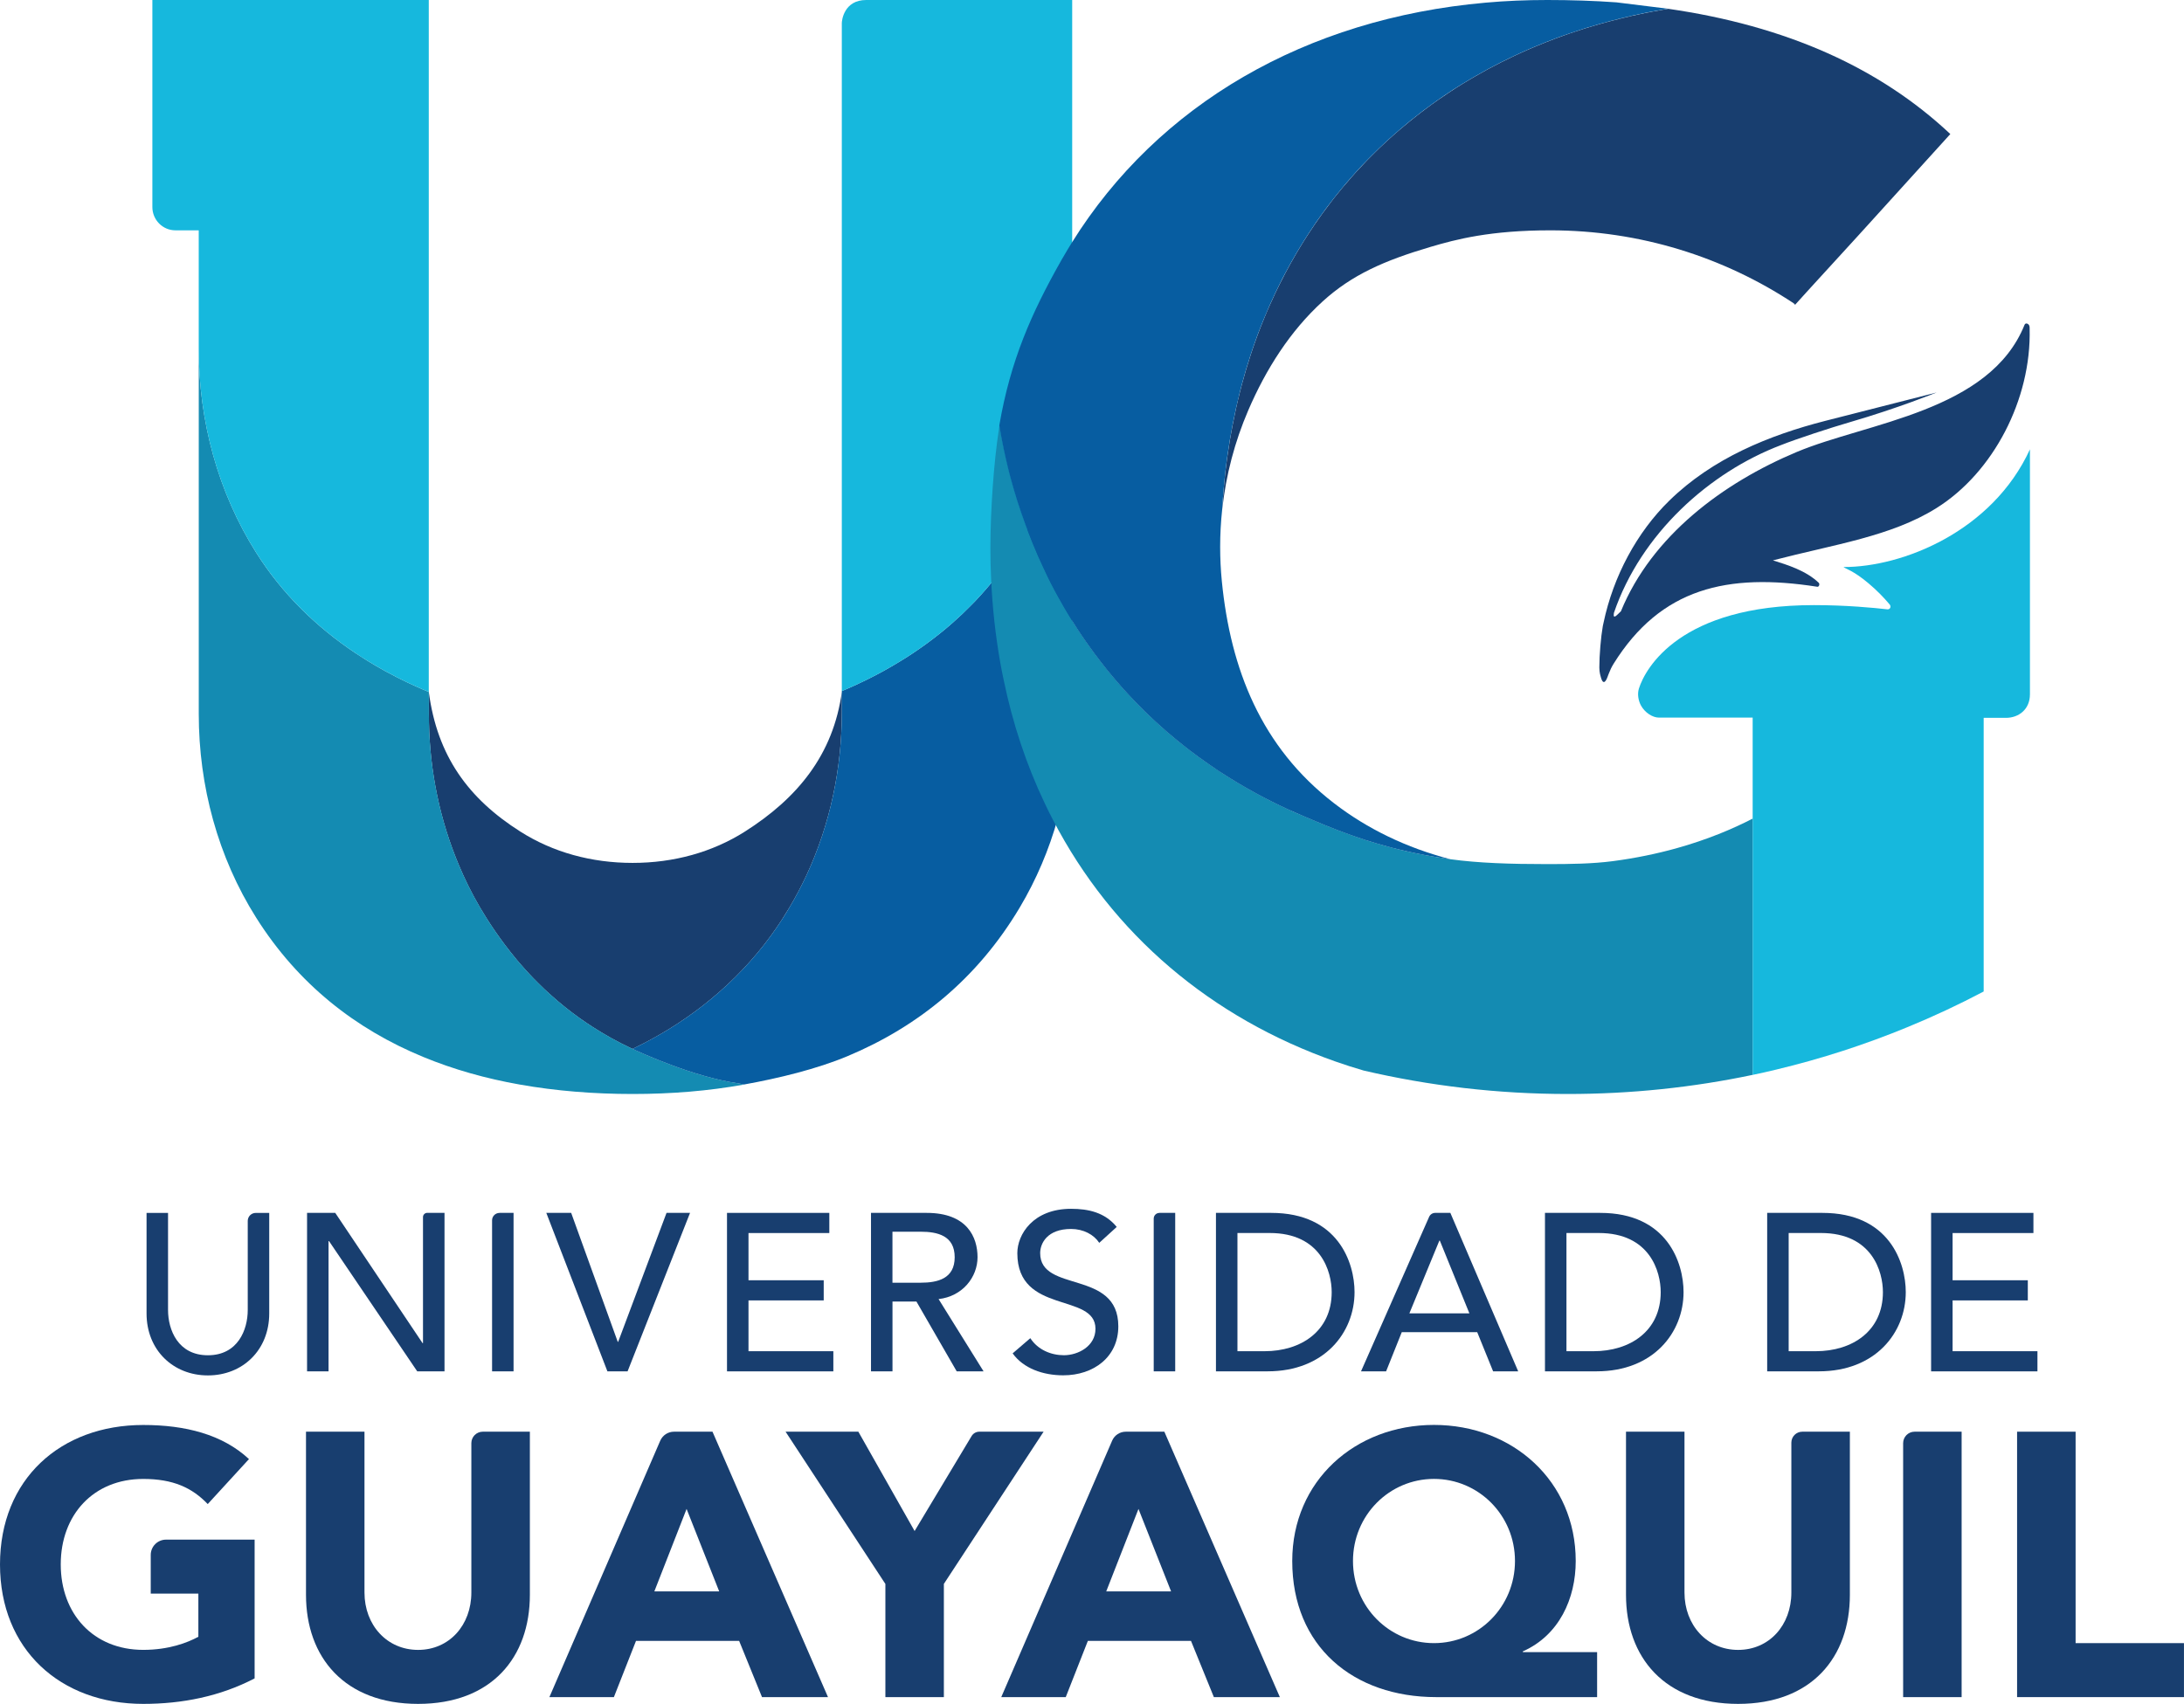 <?xml version="1.0" encoding="UTF-8"?>
<svg id="Capa_1" data-name="Capa 1" xmlns="http://www.w3.org/2000/svg" viewBox="0 0 657.63 513.17">
  <defs>
    <style>
      .cls-1 {
        fill: #183e6f;
      }

      .cls-2 {
        fill: #075da1;
      }

      .cls-3 {
        fill: #148bb2;
      }

      .cls-4 {
        fill: #16b8dd;
      }

      .cls-5 {
        fill: #1b3b6a;
      }
    </style>
  </defs>
  <g>
    <g>
      <path class="cls-1" d="M253.49,208.15v6.36c0,16.92-3.51,33.67-10.56,48.92-1.58,3.39-3.32,6.71-5.25,9.94-.75,1.25-1.51,2.46-2.26,3.66-1.08,1.66-2.19,3.28-3.34,4.85-.7.95-1.41,1.88-2.12,2.8-10.82,13.74-24.52,24.09-39.52,31.24-.13-.06-.21-.1-.22-.11-4.22-1.98-8.25-4.22-12.09-6.71l-.02-.02c-.55-.34-1.1-.72-1.64-1.09-.01,0-.01-.02-.02-.02-.62-.4-1.24-.83-1.85-1.27-2.99-2.13-5.85-4.42-8.6-6.89-1.38-1.21-2.73-2.48-4.05-3.82-.22-.22-.44-.44-.66-.67-.23-.22-.45-.44-.66-.66-.88-.89-1.71-1.81-2.55-2.74-.43-.46-.84-.94-1.26-1.42l-.04-.04c-.4-.48-.81-.95-1.22-1.43-1.2-1.46-2.4-2.95-3.55-4.49,0,0,0-.01-.01-.01-.99-1.33-1.98-2.7-2.95-4.1-.89-1.3-1.77-2.63-2.63-4-2.62-4.15-4.96-8.47-6.97-12.92-.43-.95-.86-1.91-1.25-2.86-5.73-13.55-8.74-28.17-9.04-42.97-.02-.88-.04-1.75-.04-2.63v-6.62c2.54,19.3,11.93,32.11,27.56,42.03,9.79,6.22,21.38,9.43,33.8,9.43s24.01-3.22,33.81-9.43c15.61-9.92,26.67-22.99,29.22-42.29Z"/>
      <path class="cls-3" d="M224.07,326.64c-10.74,1.95-22,2.85-33.6,2.85s-23.14-.91-34-2.85h-.01c-10.17-1.8-19.9-4.54-29-8.3-20.37-8.39-37.69-21.93-50.31-41.93-11.54-18.28-17.3-39.69-17.3-61.39v-109.95c0,21.69,5.76,43.11,17.3,61.39,7.89,12.51,18.27,22.49,29.92,30.26,1.16.77,2.34,1.53,3.52,2.26,1.79,1.1,3.6,2.15,5.42,3.16,1.22.66,2.46,1.31,3.7,1.95,1.86.94,3.73,1.84,5.62,2.68,1.26.58,2.53,1.11,3.81,1.64v6.62c0,.88.01,1.75.04,2.63.31,14.81,3.32,29.43,9.04,42.97.39.95.82,1.91,1.25,2.86,2.02,4.45,4.36,8.77,6.97,12.92.86,1.37,1.74,2.7,2.63,4,.97,1.41,1.95,2.77,2.95,4.1.01,0,.01.01.01.01,1.15,1.54,2.35,3.03,3.55,4.49.42.48.82.95,1.22,1.43l.04.04c.42.48.83.95,1.26,1.42.83.93,1.66,1.85,2.55,2.74.21.22.43.44.66.66.22.23.44.45.66.67,1.32,1.33,2.67,2.61,4.05,3.82,2.75,2.47,5.62,4.76,8.6,6.89.61.44,1.22.87,1.85,1.27.01,0,.01.02.02.02.54.37,1.09.75,1.64,1.09l.02.02c3.84,2.48,7.87,4.72,12.09,6.71.01.01.09.05.22.11.01,0,.04.02.05.02,2.26,1.05,18.28,8.39,31.43,10.3.71.1,1.42.28,2.14.4Z"/>
      <path class="cls-2" d="M322.85,104.56v109.95c0,10.84-1.44,21.62-4.34,31.97-2.62,9.4-6.44,18.44-11.47,26.88-12.74,21.38-30.61,35.84-51.8,44.72-9.24,3.88-20.84,6.69-31.18,8.55-.72-.12-1.43-.31-2.14-.4-13.15-1.91-29.17-9.25-31.43-10.3-.01,0-.04-.02-.05-.02,15-7.15,28.71-17.5,39.52-31.24.71-.92,1.42-1.85,2.12-2.8,1.15-1.57,2.26-3.18,3.34-4.85.76-1.2,1.52-2.41,2.26-3.66,1.93-3.23,3.67-6.55,5.25-9.94,7.05-15.25,10.56-32,10.56-48.92v-6.36c1.1-.46,2.19-.93,3.28-1.43.54-.24,1.09-.49,1.63-.75,3.61-1.68,7.16-3.52,10.6-5.56.6-.34,1.19-.7,1.77-1.06.66-.39,1.31-.8,1.96-1.21.61-.39,1.22-.78,1.84-1.19,2.89-1.91,5.7-3.95,8.42-6.13.39-.31.78-.62,1.16-.94.34-.28.69-.56,1.03-.86.55-.45,1.1-.93,1.64-1.41,1.98-1.74,3.9-3.56,5.75-5.46.39-.38.76-.77,1.14-1.16,2.15-2.28,4.23-4.67,6.2-7.18.23-.29.45-.59.69-.88.92-1.21,1.82-2.43,2.69-3.7.33-.46.66-.94.97-1.42.32-.48.64-.97.95-1.44.31-.49.62-.98.93-1.47.32-.49.61-.99.92-1.49.33-.55.65-1.1.97-1.66.77-1.35,1.52-2.72,2.23-4.1.46-.91.93-1.82,1.36-2.74.28-.58.55-1.16.82-1.75.54-1.15,1.05-2.33,1.54-3.52.26-.59.49-1.19.73-1.77.49-1.22.95-2.47,1.4-3.72.4-1.1.78-2.21,1.14-3.33.24-.75.48-1.49.7-2.26.33-1.1.65-2.2.94-3.3.29-1.1.58-2.21.83-3.34.13-.56.26-1.11.38-1.68.12-.56.24-1.11.35-1.68.12-.55.23-1.11.33-1.69.11-.56.21-1.13.31-1.7.33-1.88.61-3.77.86-5.67.06-.48.11-.95.16-1.43.12-1.08.23-2.15.33-3.23.04-.48.07-.94.11-1.42.05-.73.1-1.47.13-2.2.02-.46.05-.93.07-1.41.07-1.75.11-3.5.11-5.25Z"/>
      <path class="cls-2" d="M308.02,161.75c-.32.56-.64,1.11-.97,1.66-.31.5-.6,1-.92,1.49.31-.49.61-.99.91-1.49.33-.55.66-1.11.98-1.66Z"/>
      <path class="cls-4" d="M129.11,0v208.4c-1.27-.53-2.54-1.06-3.81-1.64-1.88-.84-3.76-1.74-5.62-2.68-1.24-.64-2.47-1.28-3.69-1.95-1.82-1-3.63-2.06-5.42-3.16-1.19-.73-2.36-1.49-3.52-2.26-11.65-7.77-22.02-17.75-29.91-30.26-11.54-18.28-17.3-39.69-17.3-61.39v-35.69h-7.02c-3.83,0-6.94-3.14-6.94-7.01V0h83.23Z"/>
      <path class="cls-4" d="M322.85,0v104.56c0,1.75-.04,3.5-.11,5.25-.02.48-.05.94-.07,1.41-.04.73-.09,1.47-.13,2.2-.04.48-.07.94-.11,1.42-.1,1.08-.21,2.15-.33,3.23-.05.48-.1.95-.16,1.43-.24,1.9-.53,3.78-.86,5.67-.1.58-.2,1.14-.31,1.7-.1.58-.21,1.14-.33,1.69-.11.56-.23,1.11-.35,1.68-.12.56-.24,1.11-.38,1.68-.26,1.13-.54,2.24-.83,3.34-.31,1.1-.61,2.21-.94,3.3-.22.77-.45,1.52-.7,2.26-.37,1.11-.75,2.23-1.14,3.33-.44,1.25-.91,2.5-1.4,3.72-.24.59-.48,1.19-.73,1.77-.49,1.2-1,2.37-1.54,3.52-.27.59-.54,1.17-.82,1.75-.43.92-.89,1.84-1.36,2.74-.71,1.38-1.46,2.75-2.23,4.1-.32.56-.64,1.11-.97,1.66-.31.5-.6,1-.92,1.49-.31.49-.62.98-.93,1.47-.32.48-.64.97-.95,1.44-.31.48-.64.95-.97,1.42-.87,1.26-1.77,2.48-2.69,3.7-.23.29-.45.59-.69.88-1.97,2.51-4.05,4.91-6.2,7.18-.38.39-.75.78-1.14,1.16-1.85,1.9-3.77,3.72-5.75,5.46-.54.48-1.09.95-1.64,1.41-.34.29-.69.58-1.03.86-.38.32-.77.64-1.16.94-2.72,2.18-5.53,4.22-8.42,6.13-.61.4-1.22.8-1.84,1.19-.65.42-1.3.82-1.96,1.21-.59.37-1.17.72-1.77,1.06-3.44,2.03-6.99,3.88-10.6,5.56-.54.26-1.09.5-1.63.75-1.09.5-2.18.97-3.28,1.43V6.96c0-.83.67-6.96,7.34-6.96h62.01Z"/>
    </g>
    <g>
      <g>
        <path class="cls-1" d="M587.27,40.37l-23.8,26.25-4.14,4.56-14.27,15.61-2.07,2.28-2.36,2.61c-.21-.15-.42-.29-.62-.4-21-13.86-46.15-21.91-73.18-21.91-18.11,0-28.4,2.72-36.05,4.98-14.06,4.15-23.75,8.46-32.5,16.42-9.76,8.88-17.07,20.37-22.44,32.87-4.02,9.35-6.71,19.42-7.83,29.95.21-3.77.53-7.49.93-11.15.32-2.89.71-5.74,1.19-8.58.02-.12.04-.26.06-.38v-.02c.06-.42.12-.83.2-1.25.01-.07.02-.15.05-.23.06-.42.15-.84.22-1.26.15-.86.31-1.71.47-2.58.65-3.41,1.39-6.78,2.23-10.08.2-.8.4-1.59.61-2.37.81-3.01,1.69-5.96,2.64-8.86.17-.55.37-1.1.55-1.65.18-.53.37-1.05.55-1.58.6-1.71,1.22-3.4,1.88-5.08.28-.72.56-1.43.86-2.14.58-1.43,1.17-2.84,1.79-4.23.37-.83.73-1.65,1.13-2.47.22-.51.46-1.02.7-1.52.02-.05.04-.09.06-.12.4-.86.82-1.7,1.24-2.53.54-1.09,1.09-2.18,1.66-3.24.48-.92.97-1.81,1.46-2.7.22-.39.43-.77.65-1.15.42-.75.84-1.49,1.28-2.23.37-.64.75-1.27,1.14-1.9.38-.64.76-1.26,1.16-1.88.38-.62.78-1.25,1.19-1.86.71-1.08,1.42-2.14,2.14-3.21.73-1.05,1.47-2.09,2.21-3.13.72-.99,1.46-1.97,2.2-2.94.05-.09.12-.18.21-.27.72-.97,1.48-1.92,2.25-2.86.46-.56.92-1.13,1.38-1.69.94-1.11,1.88-2.21,2.85-3.3.46-.54.95-1.08,1.44-1.62h0c.99-1.08,1.98-2.13,2.99-3.17h0c.5-.53,1-1.04,1.52-1.54,1.53-1.54,3.11-3.06,4.71-4.52.54-.49,1.08-.97,1.62-1.46.67-.6,1.35-1.19,2.03-1.77,2.04-1.75,4.14-3.45,6.28-5.09.04-.04.07-.07.11-.09.57-.43,1.14-.86,1.71-1.28.58-.45,1.16-.87,1.75-1.3h.01c.59-.43,1.19-.84,1.77-1.26,1.2-.83,2.41-1.65,3.63-2.46.61-.4,1.22-.8,1.84-1.19.62-.4,1.25-.8,1.87-1.17.72-.44,1.44-.88,2.17-1.3.48-.29.95-.57,1.43-.84,2.61-1.53,5.27-2.97,7.98-4.33,1.33-.67,2.68-1.32,4.03-1.96.67-.32,1.35-.62,2.03-.94.69-.31,1.37-.61,2.06-.92s1.37-.6,2.07-.88c2.08-.88,4.18-1.71,6.31-2.51.71-.27,1.42-.53,2.14-.78.71-.24,1.43-.5,2.15-.75,1.46-.49,2.91-.97,4.37-1.44,1.47-.45,2.94-.89,4.44-1.32,2.23-.62,4.48-1.22,6.77-1.77,1.02-.26,2.03-.5,3.05-.73,1.25-.28,2.5-.55,3.77-.81.76-.16,1.53-.31,2.3-.45,1.09-.2,2.19-.39,3.29-.58.39-.07.8-.13,1.2-.2.1-.02.2-.04.29-.06.01-.01.02-.01.04-.01,17.31,2.5,33.55,6.88,48.36,13.53,13.5,6.08,25.79,14.05,36.61,24.22Z"/>
        <path class="cls-5" d="M491.41,4.72c-1.02.23-2.03.48-3.05.73-2.29.55-4.54,1.15-6.77,1.77,2.23-.64,4.48-1.24,6.75-1.79,1.02-.24,2.03-.49,3.06-.72Z"/>
        <path class="cls-5" d="M502.27,2.63c-.1.02-.2.04-.29.06-.4.06-.81.12-1.2.2.49-.1.99-.18,1.49-.26Z"/>
        <path class="cls-5" d="M540.64,91.67l-.11.12c-.17-.18-.34-.35-.51-.53.21.11.42.26.62.4Z"/>
        <path class="cls-2" d="M300.79,129.09c.05-.33.11-.65.17-.97-.05.33-.11.66-.16,1.01-.01-.01-.01-.02-.01-.04Z"/>
        <path class="cls-2" d="M421.24,255.85c-.06-.01-.12-.02-.18-.05.06.01.12.04.17.04,0,.01.01.01.01.01Z"/>
        <path class="cls-2" d="M491.41,4.72c-1.02.23-2.03.48-3.05.73-2.29.55-4.54,1.15-6.77,1.77,2.23-.64,4.48-1.24,6.75-1.79,1.02-.24,2.03-.49,3.06-.72Z"/>
        <path class="cls-2" d="M502.27,2.63c-.1.02-.2.04-.29.06-.4.06-.81.12-1.2.2.49-.1.99-.18,1.49-.26Z"/>
        <path class="cls-3" d="M527.76,246.52v77.21c-17.96,3.78-36.59,5.76-55.67,5.76-21.14,0-41.73-2.45-61.47-7.06-.01-.01-.02-.01-.04-.01-2.88-.83-5.69-1.75-8.47-2.72-37.41-13.14-67.14-38.26-85.04-72.76-.86-1.63-1.68-3.29-2.47-4.97-5.48-11.5-9.68-23.98-12.42-37.37-.35-1.65-.69-3.33-.98-5-1.44-8.19-2.4-16.68-2.77-25.46-.15-3-.21-6.02-.21-9.09,0-10.88.98-25.7,2.59-35.93.05-.34.11-.67.16-1,.17,1.04.34,2.08.54,3.1.1.55.2,1.09.31,1.63.34,1.82.72,3.61,1.13,5.37.11.53.23,1.06.37,1.59.15.62.29,1.25.45,1.87.16.62.32,1.25.48,1.86.33,1.24.66,2.45,1.02,3.66.7,2.42,1.46,4.82,2.28,7.19.4,1.19.83,2.37,1.26,3.55.33.88.66,1.77,1,2.66.33.89.69,1.77,1.04,2.66,1.06,2.63,2.19,5.21,3.4,7.76,1.42,3.13,2.97,6.18,4.65,9.14.54.97,1.09,1.93,1.64,2.89.29.5.59,1,.89,1.51.05.09.11.18.17.27.56.97,1.15,1.91,1.75,2.85.81,1.3,1.63,2.56,2.48,3.82.4.6.82,1.21,1.24,1.8.29.44.59.86.91,1.28.42.61.86,1.21,1.3,1.8.26.37.53.72.81,1.08.44.61.91,1.22,1.38,1.82,1.36,1.77,2.77,3.51,4.22,5.21.44.54.91,1.08,1.38,1.6.75.88,1.53,1.75,2.33,2.61.81.89,1.64,1.77,2.48,2.64.18.2.35.38.54.55.71.73,1.42,1.46,2.15,2.17.29.29.58.58.87.86.88.84,1.76,1.69,2.67,2.51l.04.04c.87.81,1.75,1.59,2.64,2.37.26.23.51.45.77.67.97.84,1.95,1.66,2.95,2.48.93.76,1.87,1.52,2.83,2.25.29.23.58.45.87.68.92.71,1.85,1.41,2.79,2.09.12.09.24.17.37.26.92.67,1.85,1.33,2.79,1.98.38.27.77.54,1.15.78.97.67,1.95,1.32,2.94,1.96,6.25,4.03,12.86,7.66,19.77,10.83.99.45,1.98.91,2.99,1.33h0c.26.1.53.21.8.33,1.03.44,2.07.88,3.12,1.33,5.02,2.14,10.34,4.27,16.34,6.2,1.1.35,2.23.7,3.39,1.04,1.35.4,2.72.78,4.12,1.15.71.2,1.42.37,2.15.55.06.01.11.02.16.04.06.01.12.04.17.04,0,.01.01.01.01.01.61.15,1.24.29,1.86.44.97.23,1.95.44,2.95.65,1,.22,2.03.42,3.07.61.78.15,1.59.29,2.4.43,1.33.23,2.7.44,4.1.65.38.06.76.11,1.15.17,8.38,1.15,17.95,1.46,29.13,1.46,7.01,0,13.58-.09,19.7-.89,6.95-.91,13.31-2.26,19.06-3.85,9.32-2.59,17.06-5.86,23.09-8.98Z"/>
        <path class="cls-1" d="M611.13,98.49c-.03-.97-1.19-1.46-1.51-.67-10.47,26.14-47.45,29.44-68.58,38.3-22.26,9.33-43.66,25.28-52.96,47.98-1.12,1.03-2.47,2.76-2.11.49,8.13-23.83,28.76-42.36,50.32-50.54,4.75-1.89,14.83-5.19,20.96-6.97,14.39-4.19,25.89-8.87,25.89-8.87,0,0-12.34,3.12-33.47,8.53-17.1,4.38-33.99,11.31-47.01,24.03-9.76,9.53-16.88,22.79-19.82,36.82-.09.31-.14.63-.21.95-.58,3.25-1.05,8.81-1.05,12.48,0,1.6.38,2.64.49,3.05.27.96.56,1.32.84,1.34.67.06,1.26-1.87,1.26-1.87,0,0,.1-.25.27-.7.38-1,.85-1.98,1.41-2.89,14.24-22.87,34.34-27.45,61.37-23.23.5.08.82-.82.41-1.21-3.8-3.64-9.41-5.38-13.78-6.74,18.55-4.84,35.58-7.19,49.25-15.75,17.12-10.71,28.59-32.76,28.05-54.02,0-.16,0-.33-.01-.49Z"/>
      </g>
      <path class="cls-2" d="M502.27,2.63c-.5.07-1,.16-1.49.26-1.11.17-2.2.37-3.29.58-.77.15-1.54.29-2.3.45-1.27.26-2.52.53-3.77.81-1.03.23-2.04.48-3.06.72-2.28.55-4.53,1.15-6.75,1.79-1.51.43-2.97.87-4.44,1.32-1.47.46-2.92.94-4.37,1.44-.72.24-1.44.5-2.15.75-.72.26-1.43.51-2.14.78-2.13.8-4.23,1.63-6.31,2.51-.7.28-1.38.58-2.07.88s-1.37.61-2.06.92c-.68.32-1.36.62-2.03.94-1.35.64-2.69,1.28-4.03,1.96-2.7,1.36-5.37,2.8-7.98,4.33-.48.27-.95.55-1.43.84-.72.42-1.44.86-2.17,1.3-.62.38-1.25.77-1.87,1.17-.61.38-1.24.77-1.84,1.19-1.22.8-2.43,1.61-3.63,2.46-.59.42-1.19.83-1.77,1.26h-.01c-.59.43-1.17.84-1.75,1.3-.58.4-1.15.84-1.71,1.28-.04.01-.07.05-.11.09-2.14,1.63-4.25,3.33-6.28,5.09-.69.59-1.36,1.17-2.03,1.77-.55.47-1.08.95-1.62,1.46-1.6,1.46-3.18,2.97-4.71,4.52-.51.5-1.02,1.02-1.52,1.53t0,.01c-1.03,1.04-2.02,2.09-2.99,3.16h0c-.49.55-.98,1.09-1.44,1.63-.98,1.09-1.92,2.19-2.85,3.3-.48.56-.94,1.13-1.38,1.69-.77.94-1.53,1.9-2.25,2.86-.09.09-.16.18-.21.27-.76.97-1.49,1.95-2.2,2.94-.65.88-1.28,1.77-1.91,2.67-.11.16-.21.31-.31.47-.73,1.06-1.44,2.13-2.14,3.21-.4.61-.81,1.24-1.19,1.86-.4.62-.78,1.25-1.16,1.88-.39.62-.77,1.26-1.14,1.9-.44.73-.87,1.48-1.28,2.23-.22.38-.43.76-.65,1.15-.49.89-.98,1.79-1.46,2.7-.58,1.06-1.13,2.15-1.66,3.24-.42.83-.83,1.68-1.24,2.53-.02.04-.04.07-.06.12-.23.5-.48,1-.7,1.52-.39.82-.76,1.64-1.13,2.47-.61,1.4-1.21,2.8-1.79,4.23-.29.71-.58,1.42-.86,2.14-.66,1.68-1.28,3.36-1.88,5.08-.18.53-.37,1.05-.55,1.58-.18.55-.38,1.1-.55,1.65-.95,2.9-1.84,5.85-2.64,8.86-.21.78-.42,1.58-.61,2.37-.83,3.3-1.58,6.67-2.23,10.08-.16.87-.32,1.73-.47,2.58-.07.42-.16.84-.22,1.26-.02.09-.04.16-.05.23-.07.42-.13.83-.2,1.25v.02c-.02.12-.04.26-.06.38-.48,2.84-.87,5.69-1.19,8.58-.4,3.66-.72,7.38-.93,11.15v.05c-.39,3.63-.59,7.33-.59,11.06,0,3.51.17,6.99.51,10.41,2.62,26.43,11.83,49.92,33.77,66.81,10.01,7.72,21.83,13.45,35.04,16.87-.38-.05-.76-.11-1.14-.16-1.4-.21-2.77-.42-4.1-.65-.81-.13-1.61-.28-2.4-.43-1.04-.2-2.07-.4-3.07-.61-1-.21-1.98-.42-2.95-.65-.62-.15-1.25-.29-1.86-.44,0,0-.01,0-.01-.01-.02,0-.05,0-.07-.01-.02-.01-.06-.01-.1-.02-.05-.01-.1-.02-.16-.04-.73-.18-1.44-.35-2.15-.55-1.41-.37-2.78-.75-4.12-1.15-1.16-.34-2.29-.68-3.39-1.04-6-1.93-11.32-4.06-16.34-6.2-1.05-.45-2.09-.89-3.12-1.33-.27-.12-.54-.24-.8-.35h0c-1-.42-1.99-.87-2.99-1.31-6.91-3.17-13.52-6.8-19.77-10.83-.99-.64-1.97-1.28-2.94-1.96-.39-.26-.77-.51-1.15-.78-.94-.65-1.87-1.31-2.79-1.98-.12-.09-.24-.17-.37-.26-.94-.68-1.87-1.38-2.79-2.09-.29-.23-.58-.45-.87-.68-.95-.73-1.9-1.49-2.83-2.25-1-.82-1.98-1.64-2.95-2.48-.26-.22-.51-.44-.77-.67-.89-.78-1.77-1.57-2.64-2.37l-.04-.04c-.91-.82-1.79-1.66-2.67-2.51-.29-.28-.58-.56-.87-.86-.73-.71-1.44-1.43-2.15-2.17-.18-.17-.35-.35-.54-.55-.84-.87-1.68-1.75-2.48-2.64-.8-.86-1.58-1.73-2.33-2.61-.48-.53-.93-1.06-1.38-1.6-1.46-1.7-2.86-3.44-4.22-5.21-.48-.6-.94-1.21-1.38-1.82-.28-.35-.55-.71-.81-1.08-.44-.59-.88-1.19-1.3-1.8-.32-.43-.61-.84-.91-1.28-.42-.59-.83-1.2-1.24-1.8-.86-1.26-1.68-2.52-2.48-3.82-.17-.26-.33-.51-.49-.78-.43-.69-.86-1.37-1.26-2.07-.06-.09-.12-.18-.17-.27-.31-.5-.6-1-.89-1.51-.55-.95-1.1-1.92-1.64-2.89-1.68-2.96-3.23-6.01-4.65-9.14-1.21-2.55-2.34-5.13-3.4-7.76-.35-.88-.71-1.76-1.04-2.66-.16-.4-.31-.81-.46-1.21-.18-.48-.35-.97-.54-1.44-.43-1.17-.86-2.36-1.26-3.55-.82-2.37-1.58-4.77-2.28-7.19-.35-1.21-.69-2.42-1.02-3.66-.16-.61-.32-1.24-.48-1.86-.16-.62-.31-1.25-.45-1.87-.13-.53-.26-1.06-.37-1.59-.4-1.76-.78-3.55-1.13-5.37-.11-.54-.21-1.08-.31-1.63-.2-1.02-.37-2.06-.54-3.1,3.35-19.57,9.7-33.88,18.62-49.65.2-.33.35-.66.58-.99.87-1.52,1.76-3.01,2.68-4.48C348.69,31.48,393.11,5.59,447.36.8c6.07-.55,12.22-.8,18.53-.8,7.1,0,14.05.22,20.85.71l15.53,1.92Z"/>
      <path class="cls-4" d="M611.24,135.33v73.78c0,4.57-3.41,7.09-7.2,7.09h-6.73v82.42c-7.47,3.94-15.15,7.54-23.01,10.76-12.66,5.22-25.82,9.49-39.37,12.74-2.38.58-4.77,1.12-7.18,1.62v-107.61h-28.22c-1.95,0-4.25-1.52-5.42-3.66-.79-1.45-1.13-3.45-.61-5.1,1.94-6.14,12.43-25.12,52.68-25.12,9.75,0,18.14.81,22.13,1.27.81.1,1.23-.82.7-1.45-1.68-2-3.74-4.18-6.46-6.45-4.57-3.84-6.82-4.28-7.44-4.84,17.71.04,44.75-10.67,56.13-35.44Z"/>
    </g>
  </g>
  <g>
    <g>
      <path class="cls-1" d="M50.6,365.3v29.26c0,5.93,2.97,13.62,12,13.62s12-7.69,12-13.62v-26.85c0-1.33,1.08-2.4,2.4-2.4h4.07v30.27c0,11.06-8.02,18.67-18.47,18.67s-18.47-7.62-18.47-18.67v-30.27h6.47Z"/>
      <path class="cls-1" d="M92.46,365.3h8.49l26.29,39.23h.13v-37.97c0-.7.57-1.27,1.27-1.27h5.21v47.73h-8.22l-26.56-39.23h-.14v39.23h-6.47v-47.73Z"/>
      <path class="cls-1" d="M150.4,365.3h4.24v47.73h-6.47v-45.49c0-1.23,1-2.23,2.23-2.23Z"/>
      <path class="cls-1" d="M164.51,365.3h7.48l14.02,38.83h.13l14.56-38.83h7.08l-18.81,47.73h-6.07l-18.4-47.73Z"/>
      <path class="cls-1" d="M218.91,365.3h30.81v6.07h-24.34v14.22h22.65v6.07h-22.65v15.3h25.55v6.07h-32.02v-47.73Z"/>
      <path class="cls-1" d="M581.48,365.3h30.81v6.07h-24.34v14.22h22.65v6.07h-22.65v15.3h25.55v6.07h-32.02v-47.73Z"/>
      <path class="cls-1" d="M262.26,365.3h16.79c12.2,0,15.3,7.35,15.3,13.35s-4.52,11.8-11.73,12.61l13.55,21.77h-8.09l-12.13-21.03h-7.21v21.03h-6.47v-47.73ZM268.73,386.33h8.49c5.12,0,10.25-1.21,10.25-7.68s-5.12-7.68-10.25-7.68h-8.49v15.37Z"/>
      <path class="cls-1" d="M310.25,403.05c2.29,3.51,6.27,5.12,10.11,5.12,4.25,0,9.5-2.7,9.5-7.96,0-10.99-23.53-4.18-23.53-22.79,0-5.6,4.72-13.35,16.18-13.35,5.19,0,10.18,1.08,13.75,5.46l-5.26,4.79c-1.62-2.49-4.79-4.18-8.49-4.18-7.15,0-9.3,4.31-9.3,7.28,0,12.07,23.53,4.85,23.53,22.04,0,9.24-7.42,14.76-16.58,14.76-6.13,0-12-2.09-15.24-6.61l5.33-4.58Z"/>
      <path class="cls-1" d="M349.11,365.3h4.76v47.73h-6.47v-46.01c0-.95.77-1.71,1.71-1.71Z"/>
      <path class="cls-1" d="M366.14,365.3h16.65c20.16,0,25.08,15.03,25.08,23.86,0,12.2-9.1,23.86-26.16,23.86h-15.57v-47.73ZM372.61,406.96h8.16c10.92,0,20.22-6,20.22-17.8,0-6.07-3.17-17.8-18.67-17.8h-9.71v35.59Z"/>
      <path class="cls-1" d="M432.15,365.3h4.57l20.43,47.73h-7.55l-4.79-11.8h-22.72l-4.72,11.8h-7.55l20.51-46.54c.32-.72,1.03-1.19,1.82-1.19ZM442.45,395.56l-8.9-21.91h-.14l-9.03,21.91h18.07Z"/>
      <path class="cls-1" d="M465.21,365.3h16.65c20.16,0,25.08,15.03,25.08,23.86,0,12.2-9.1,23.86-26.16,23.86h-15.57v-47.73ZM471.68,406.96h8.16c10.92,0,20.22-6,20.22-17.8,0-6.07-3.17-17.8-18.67-17.8h-9.71v35.59Z"/>
      <path class="cls-1" d="M532.12,365.3h16.65c20.16,0,25.08,15.03,25.08,23.86,0,12.2-9.1,23.86-26.16,23.86h-15.57v-47.73ZM538.59,406.96h8.16c10.92,0,20.22-6,20.22-17.8,0-6.07-3.17-17.8-18.67-17.8h-9.71v35.59Z"/>
    </g>
    <g>
      <path class="cls-1" d="M76.67,505.5c-10.39,5.42-21.79,7.68-33.54,7.68-24.95,0-43.13-16.37-43.13-42s18.18-42,43.13-42c12.65,0,23.82,2.82,31.84,10.27l-12.42,13.55c-4.74-4.97-10.5-7.57-19.42-7.57-15.02,0-24.84,10.84-24.84,25.74s9.82,25.74,24.84,25.74c7.68,0,13.32-2.15,16.6-3.95v-12.99h-14.34v-11.65c0-2.55,2.06-4.61,4.61-4.61h26.67v41.78Z"/>
      <path class="cls-1" d="M159.55,480.32c0,18.86-11.52,32.86-33.65,32.86s-33.76-14-33.76-32.86v-49.12h17.61v48.44c0,9.82,6.77,17.28,16.15,17.28s16.03-7.45,16.03-17.28v-44.99c0-1.9,1.54-3.45,3.45-3.45h14.17v49.12Z"/>
      <path class="cls-1" d="M202.95,431.2h11.59l34.78,79.94h-19.87l-6.89-16.94h-31.05l-6.66,16.94h-19.42l33.37-77.21c.72-1.66,2.35-2.73,4.16-2.73ZM206.74,454.46l-9.71,24.84h19.53l-9.82-24.84Z"/>
      <path class="cls-1" d="M266.59,477.04l-30.04-45.84h21.91l16.94,29.92,17.16-28.6c.49-.82,1.37-1.32,2.33-1.32h19.35l-30.03,45.84v34.1h-17.61v-34.1Z"/>
      <path class="cls-1" d="M338.97,431.2h11.63l34.78,79.94h-19.87l-6.89-16.94h-31.05l-6.66,16.94h-19.42l33.39-77.24c.71-1.64,2.32-2.7,4.11-2.7ZM342.81,454.46l-9.71,24.84h19.53l-9.82-24.84Z"/>
      <path class="cls-1" d="M480.91,511.14h-48.44c-24.95,0-43.36-15.24-43.36-40.99,0-24.16,18.97-40.99,42.68-40.99s42.68,16.94,42.68,40.99c0,11.29-4.97,22.36-15.92,27.21v.23h22.36v13.55ZM431.79,494.88c13.44,0,24.39-10.95,24.39-24.73s-10.95-24.73-24.39-24.73-24.39,10.95-24.39,24.73,10.95,24.73,24.39,24.73Z"/>
      <path class="cls-1" d="M557.02,480.32c0,18.86-11.52,32.86-33.65,32.86s-33.76-14-33.76-32.86v-49.12h17.61v48.44c0,9.82,6.77,17.28,16.15,17.28s16.03-7.45,16.03-17.28v-45.14c0-1.82,1.48-3.3,3.3-3.3h14.32v49.12Z"/>
      <path class="cls-1" d="M576.51,431.2h14.16v79.94h-17.61v-76.49c0-1.91,1.55-3.45,3.45-3.45Z"/>
      <path class="cls-1" d="M607.38,431.2h17.61v63.68h32.63v16.26h-50.25v-79.94Z"/>
    </g>
  </g>
</svg>